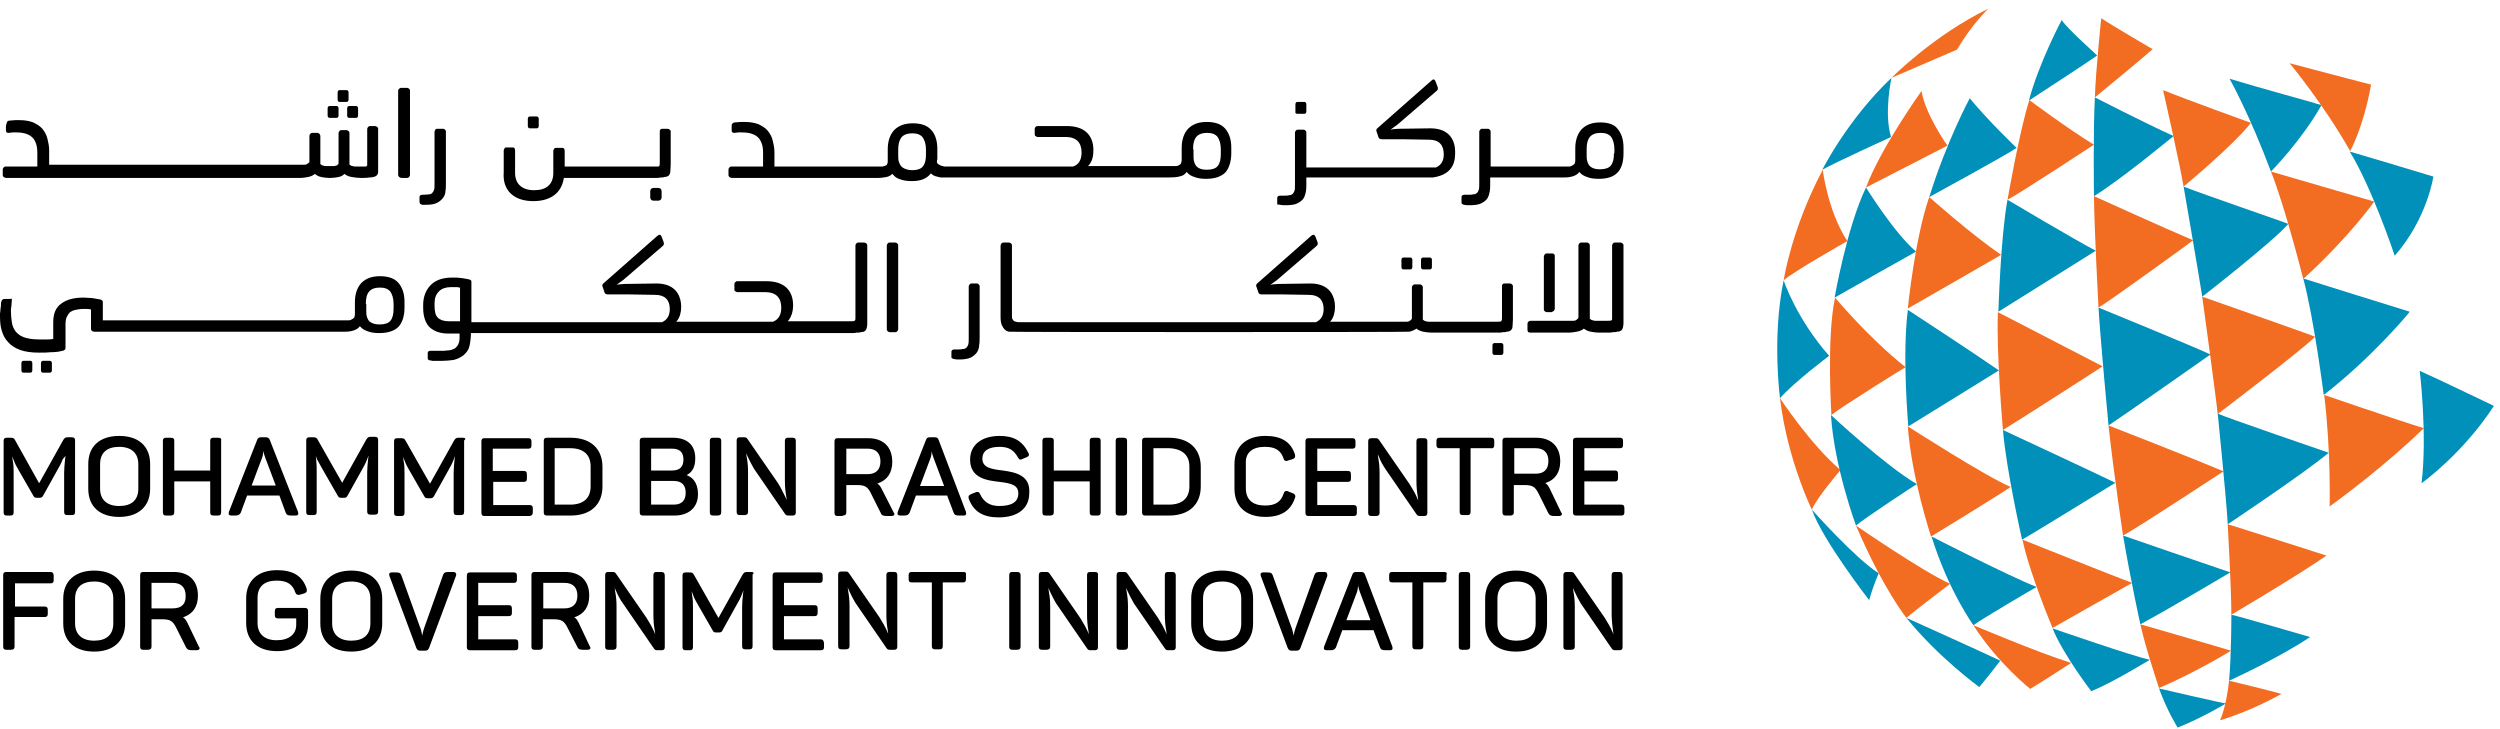 <svg width="288" height="84" viewBox="0 0 288 84" fill="none" xmlns="http://www.w3.org/2000/svg">
<path d="M217.898 8.966C217.898 8.966 222.773 4.038 229.063 0.998C229.063 0.998 227.281 2.623 225.447 5.716L217.898 8.966Z" fill="#F26C21"/>
<path d="M205.477 32.29C205.477 32.29 206.368 26.367 209.984 19.553C209.984 19.553 210.509 24.218 212.815 27.782C212.763 27.782 206.525 31.347 205.477 32.29Z" fill="#F26C21"/>
<path d="M208.724 58.709C208.724 58.709 205.893 52.944 205.055 45.867C205.055 45.867 208.567 51.214 212.026 54.149C212.026 54.149 209.248 57.399 208.724 58.709Z" fill="#F26C21"/>
<path d="M221.356 10.486C221.356 10.486 216.691 16.986 214.961 21.599C214.961 21.599 222.195 17.877 224.344 16.776C224.344 16.776 221.828 13.264 221.356 10.486Z" fill="#F26C21"/>
<path d="M210.979 47.807C210.979 47.807 210.402 38.948 211.398 34.283C211.398 34.283 215.172 38.843 219.523 42.303C219.47 42.303 212.132 46.863 210.979 47.807Z" fill="#F26C21"/>
<path d="M219.627 71.186C219.627 71.186 217.006 67.988 213.809 60.545C213.809 60.545 221.566 65.891 224.659 67.254C224.659 67.254 220.361 70.504 219.627 71.186Z" fill="#F26C21"/>
<path d="M219.781 35.541C219.781 35.541 220.568 27.574 222.245 22.699C222.245 22.699 227.067 26.997 230.527 29.356C230.527 29.356 221.826 34.388 219.781 35.541Z" fill="#F26C21"/>
<path d="M222.455 61.802C222.455 61.802 220.201 54.988 219.781 49.117C219.781 49.117 228.902 54.988 231.628 56.089C231.68 56.141 223.87 60.964 222.455 61.802Z" fill="#F26C21"/>
<path d="M233.884 79.362C233.884 79.362 230.11 76.374 227.332 72.023C227.332 72.023 234.618 75.116 238.602 76.374C238.549 76.374 235.719 78.261 233.884 79.362Z" fill="#F26C21"/>
<path d="M231.266 23.013C231.266 23.013 232.681 14.888 233.782 11.533C233.782 11.533 238.29 14.888 241.225 16.67C241.225 16.67 232.681 22.279 231.266 23.013Z" fill="#F26C21"/>
<path d="M230.737 49.537C230.737 49.537 229.951 40.469 230.161 35.961C230.161 35.961 239.596 40.836 242.217 42.199C242.269 42.199 232.048 48.751 230.737 49.537Z" fill="#F26C21"/>
<path d="M236.452 72.339C236.452 72.339 233.778 65.996 232.992 62.17C232.992 62.17 244.419 66.73 245.625 67.15L236.452 72.339Z" fill="#F26C21"/>
<path d="M242.062 2.1C242.062 2.1 241.433 8.075 241.328 11.22C241.328 11.22 246.832 6.712 247.985 5.664C247.985 5.664 243.477 3.043 242.062 2.1Z" fill="#F26C21"/>
<path d="M241.747 35.436C241.747 35.436 241.275 26.735 241.223 22.594C241.223 22.594 249.767 26.473 252.65 27.678C252.702 27.678 243.162 34.597 241.747 35.436Z" fill="#F26C21"/>
<path d="M244.576 61.697C244.576 61.697 243.527 54.725 242.898 49.012C242.898 49.012 252.858 52.891 256.16 54.306C256.16 54.254 247.249 60.177 244.576 61.697Z" fill="#F26C21"/>
<path d="M248.719 79.256C248.719 79.256 247.147 74.591 246.57 71.918C246.57 71.918 255.848 74.591 257.001 74.958C257.001 75.011 252.494 77.684 248.719 79.256Z" fill="#F26C21"/>
<path d="M255.742 82.978C255.742 82.978 256.424 81.668 256.791 78.418C256.791 78.418 262.19 79.728 262.819 79.938C262.819 79.938 259.464 81.877 255.742 82.978Z" fill="#F26C21"/>
<path d="M256.633 60.387C256.633 60.387 257.052 67.778 257.052 70.818C257.052 70.818 264.862 66.205 268.007 64.004C268.007 64.004 257.367 60.596 256.633 60.387Z" fill="#F26C21"/>
<path d="M253.695 34.178C253.695 34.178 255.32 45.972 255.477 47.701C255.477 47.701 265.542 40.048 266.695 38.791C266.695 38.738 255.32 34.754 253.695 34.178Z" fill="#F26C21"/>
<path d="M249.188 10.381C249.188 10.381 251.127 18.925 251.546 21.493C251.546 21.493 257.26 16.776 259.304 14.155C259.304 14.155 251.756 11.429 249.188 10.381Z" fill="#F26C21"/>
<path d="M265.335 32.134C265.335 32.134 263.238 23.8 261.613 19.764C261.613 19.764 272.464 22.909 273.512 23.223C273.512 23.223 270.629 27.312 265.335 32.134Z" fill="#F26C21"/>
<path d="M268.375 58.342C268.375 58.342 268.532 51.843 267.746 45.5C267.746 45.5 276.29 48.435 279.226 49.327C279.173 49.379 274.875 53.625 268.375 58.342Z" fill="#F26C21"/>
<path d="M263.766 7.287C263.766 7.287 267.697 12.005 270.737 17.404C270.737 17.404 272.257 14.73 273.148 9.751C273.096 9.751 266.177 7.916 263.766 7.287Z" fill="#F26C21"/>
<path d="M209.93 19.555C209.93 19.555 212.813 13.789 217.897 8.967C217.897 8.967 217.006 13.003 217.845 15.781C217.845 15.781 211.293 18.769 209.93 19.555Z" fill="#0090B9"/>
<path d="M205.056 45.867C205.056 45.867 204.113 38.896 205.476 32.291C205.476 32.291 206.891 36.642 210.717 40.992C210.717 40.992 206.786 43.928 205.056 45.867Z" fill="#0090B9"/>
<path d="M215.331 69.14C215.331 69.14 209.985 62.273 208.727 58.709C208.727 58.709 213.706 64.318 216.432 66.047C216.432 66.047 215.803 67.41 215.331 69.14Z" fill="#0090B9"/>
<path d="M211.348 34.283C211.348 34.283 212.763 26.158 214.964 21.598C214.964 21.598 218.162 26.787 220.73 28.988C220.73 28.988 212.973 33.339 211.348 34.283Z" fill="#0090B9"/>
<path d="M213.809 60.544C213.809 60.544 211.293 53.73 210.926 47.807C210.926 47.807 217.216 53.677 220.833 55.774C220.833 55.722 214.857 59.653 213.809 60.544Z" fill="#0090B9"/>
<path d="M228.016 79.153C228.016 79.153 223.246 75.693 219.629 71.186C219.629 71.186 228.487 75.169 230.427 76.113C230.427 76.113 229.536 77.318 228.016 79.153Z" fill="#0090B9"/>
<path d="M226.915 11.324C226.915 11.324 224.294 16.147 222.25 22.699C222.25 22.699 231.004 17.929 232.314 17.038C232.314 17.038 229.117 13.998 226.915 11.324Z" fill="#0090B9"/>
<path d="M219.838 49.118C219.838 49.118 219.105 40.941 219.786 35.699C219.786 35.699 227.491 40.731 230.269 42.671C230.269 42.671 221.568 48.07 219.838 49.118Z" fill="#0090B9"/>
<path d="M227.334 72.024C227.334 72.024 224.451 68.04 222.512 61.803C222.512 61.803 231.528 66.415 234.62 67.621C234.568 67.621 228.225 71.343 227.334 72.024Z" fill="#0090B9"/>
<path d="M237.505 2.309C237.505 2.309 234.884 7.236 233.73 11.586C233.73 11.586 240.807 6.974 241.593 6.397C241.593 6.345 238.238 3.409 237.505 2.309Z" fill="#0090B9"/>
<path d="M230.215 35.908C230.215 35.908 230.477 27.207 231.263 23.014C231.263 23.014 239.021 27.626 241.432 28.884C241.432 28.884 231.997 34.808 230.215 35.908Z" fill="#0090B9"/>
<path d="M232.944 62.17C232.944 62.17 231.109 54.097 230.742 49.537C230.742 49.537 242.222 54.884 243.689 55.617C243.689 55.617 233.73 61.75 232.944 62.17Z" fill="#0090B9"/>
<path d="M240.909 79.624C240.909 79.624 237.659 75.378 236.453 72.391C236.453 72.391 245.993 75.693 247.67 76.007C247.618 76.007 243.425 78.628 240.909 79.624Z" fill="#0090B9"/>
<path d="M241.225 22.593C241.225 22.593 241.121 15.203 241.33 11.219C241.33 11.219 247.044 14.154 250.399 15.674C250.399 15.674 244.108 20.864 241.225 22.593Z" fill="#0090B9"/>
<path d="M242.903 49.012C242.903 49.012 241.96 39.105 241.75 35.435C241.75 35.435 252.391 39.786 254.645 40.834C254.645 40.834 245.262 47.439 242.903 49.012Z" fill="#0090B9"/>
<path d="M246.57 71.919C246.57 71.919 245.469 66.939 244.578 61.697C244.578 61.697 254.433 65.104 256.949 65.943C256.949 65.891 250.554 69.77 246.57 71.919Z" fill="#0090B9"/>
<path d="M250.868 83.818C250.868 83.818 249.715 82.036 248.719 79.311C248.719 79.311 256.162 81.04 256.424 81.04C256.424 81.04 253.751 82.665 250.868 83.818Z" fill="#0090B9"/>
<path d="M257.055 70.818C257.055 70.818 257.055 75.484 256.793 78.419C256.793 78.419 262.349 75.903 266.123 73.387C266.123 73.387 258.051 71.028 257.055 70.818Z" fill="#0090B9"/>
<path d="M255.484 47.65C255.484 47.65 256.48 57.505 256.638 60.388C256.638 60.388 265.234 54.674 268.274 52.158C268.274 52.158 256.061 47.965 255.484 47.65Z" fill="#0090B9"/>
<path d="M251.551 21.494C251.551 21.494 253.333 31.82 253.7 34.179C253.7 34.179 261.929 27.784 263.607 25.792C263.607 25.74 253.49 22.28 251.551 21.494Z" fill="#0090B9"/>
<path d="M256.844 9.07C256.844 9.07 259.098 13.054 261.614 19.764C261.614 19.764 265.178 16.147 267.432 12.111C267.38 12.058 259.727 9.961 256.844 9.07Z" fill="#0090B9"/>
<path d="M267.695 45.501C267.695 45.501 266.594 36.8 265.336 32.082C265.336 32.082 276.868 35.699 277.602 35.908C277.602 35.961 273.303 41.15 267.695 45.501Z" fill="#0090B9"/>
<path d="M278.754 42.723C278.754 42.723 279.645 50.009 278.964 55.67C278.964 55.67 283.734 52.263 287.298 46.759C287.246 46.759 281.794 44.086 278.754 42.723Z" fill="#0090B9"/>
<path d="M275.873 29.461C275.873 29.461 273.252 21.598 270.684 17.457C270.684 17.457 277.236 19.396 280.328 20.34C280.328 20.288 279.647 25.162 275.873 29.461Z" fill="#0090B9"/>
<path d="M7.547 52.524L7.494 52.944C7.442 53.468 7.389 53.992 7.389 54.464V58.971C7.389 59.234 7.494 59.338 7.756 59.338H8.281C8.543 59.338 8.648 59.234 8.648 58.971V50.742C8.648 50.48 8.543 50.375 8.281 50.375H7.809C7.547 50.375 7.442 50.427 7.285 50.69L4.507 55.669L1.728 50.69C1.624 50.48 1.519 50.427 1.204 50.427H0.785C0.523 50.427 0.418 50.532 0.418 50.794V59.024C0.418 59.286 0.523 59.391 0.785 59.391H1.204C1.466 59.391 1.571 59.286 1.571 59.024V54.516C1.571 53.992 1.571 53.52 1.466 53.048L1.414 52.577L1.571 52.996C1.728 53.415 1.938 53.835 2.2 54.254L3.825 57.084C3.93 57.294 4.035 57.346 4.244 57.346H4.559C4.821 57.346 4.873 57.242 4.978 57.084L6.551 54.254C6.865 53.73 7.075 53.31 7.232 52.891L7.547 52.524Z" fill="black"/>
<path d="M10.168 53.469V56.299C10.168 58.343 11.478 59.549 13.732 59.549C15.934 59.549 17.297 58.343 17.297 56.299V53.469C17.297 51.424 15.986 50.219 13.732 50.219C11.478 50.219 10.168 51.424 10.168 53.469ZM15.934 53.469V56.299C15.934 57.61 15.148 58.291 13.732 58.291C12.317 58.291 11.531 57.557 11.531 56.299V53.469C11.531 52.158 12.317 51.477 13.732 51.477C15.148 51.477 15.934 52.211 15.934 53.469Z" fill="black"/>
<path d="M25.108 50.428H24.584C24.322 50.428 24.217 50.533 24.217 50.795V54.202H20.076V50.795C20.076 50.533 19.971 50.428 19.657 50.428H19.133C18.87 50.428 18.766 50.533 18.766 50.795V59.024C18.766 59.286 18.87 59.391 19.133 59.391H19.657C19.919 59.391 20.076 59.286 20.076 59.024V55.46H24.217V59.024C24.217 59.286 24.322 59.391 24.584 59.391H25.108C25.37 59.391 25.475 59.286 25.475 59.024V50.795C25.527 50.533 25.423 50.428 25.108 50.428Z" fill="black"/>
<path d="M32.185 57.084L32.919 59.076C33.024 59.338 33.181 59.391 33.601 59.391H34.072C34.23 59.391 34.282 59.338 34.334 59.286C34.387 59.181 34.334 59.024 34.334 58.971L31.085 50.69C30.98 50.427 30.823 50.375 30.613 50.375H30.089C29.827 50.375 29.722 50.427 29.617 50.69L26.367 58.971C26.367 59.024 26.315 59.181 26.367 59.286C26.419 59.338 26.524 59.391 26.629 59.391H27.049C27.415 59.391 27.573 59.338 27.73 59.076L28.464 57.084H32.185ZM30.194 52.734C30.246 52.577 30.298 52.419 30.298 52.262L30.351 51.947L30.403 52.262C30.456 52.419 30.508 52.577 30.56 52.734L31.766 55.931H28.988L30.194 52.734Z" fill="black"/>
<path d="M37.269 54.254L38.894 57.084C38.999 57.294 39.104 57.346 39.313 57.346H39.628C39.838 57.346 39.943 57.294 40.047 57.084L41.62 54.254C41.934 53.729 42.144 53.31 42.301 52.891L42.459 52.471L42.406 52.891C42.354 53.415 42.301 53.939 42.301 54.411V58.919C42.301 59.181 42.406 59.286 42.668 59.286H43.192C43.455 59.286 43.559 59.181 43.559 58.919V50.689C43.559 50.427 43.455 50.322 43.192 50.322H42.721C42.459 50.322 42.354 50.375 42.196 50.637L39.418 55.616L36.588 50.637C36.483 50.427 36.378 50.375 36.064 50.375H35.644C35.382 50.375 35.277 50.48 35.277 50.742V58.971C35.277 59.233 35.382 59.338 35.644 59.338H36.116C36.378 59.338 36.483 59.233 36.483 58.971V54.463C36.483 53.939 36.483 53.467 36.431 52.996L36.378 52.524L36.535 52.943C36.797 53.415 37.007 53.782 37.269 54.254Z" fill="black"/>
<path d="M53.31 50.428H52.838C52.576 50.428 52.471 50.48 52.314 50.742L49.535 55.722L46.705 50.742C46.6 50.533 46.495 50.48 46.181 50.48H45.761C45.499 50.48 45.395 50.585 45.395 50.847V59.077C45.395 59.339 45.499 59.444 45.761 59.444H46.233C46.495 59.444 46.6 59.339 46.6 59.077V54.569C46.6 54.044 46.6 53.573 46.495 53.101L46.443 52.629L46.6 53.049C46.757 53.468 46.967 53.887 47.229 54.307L48.854 57.137C48.959 57.347 49.064 57.399 49.273 57.399H49.588C49.85 57.399 49.902 57.294 50.007 57.137L51.58 54.307C51.894 53.782 52.104 53.363 52.261 52.944L52.419 52.524L52.366 52.944C52.314 53.468 52.261 53.992 52.261 54.464V58.972C52.261 59.234 52.366 59.339 52.628 59.339H53.1C53.362 59.339 53.467 59.234 53.467 58.972V50.742C53.729 50.533 53.572 50.428 53.31 50.428Z" fill="black"/>
<path d="M61.38 59.025V58.553C61.38 58.291 61.275 58.186 61.013 58.186H56.82V55.513H60.332C60.594 55.513 60.699 55.408 60.699 55.146V54.674C60.699 54.359 60.594 54.255 60.332 54.255H56.767V51.686H60.856C61.118 51.686 61.223 51.581 61.223 51.319V50.847C61.223 50.585 61.118 50.48 60.856 50.48H55.824C55.562 50.48 55.457 50.585 55.457 50.847V59.077C55.457 59.339 55.562 59.444 55.824 59.444H61.013C61.275 59.391 61.38 59.287 61.38 59.025Z" fill="black"/>
<path d="M65.733 50.428H63.008C62.745 50.428 62.641 50.533 62.641 50.795V59.024C62.641 59.286 62.745 59.391 63.008 59.391H65.733C68.04 59.391 69.403 58.133 69.403 56.036V53.782C69.403 51.686 68.04 50.428 65.733 50.428ZM68.04 56.036C68.04 57.399 67.201 58.133 65.681 58.133H63.899V51.633H65.681C67.201 51.633 68.04 52.367 68.04 53.73V56.036Z" fill="black"/>
<path d="M80.409 56.928C80.409 55.879 79.989 55.093 79.203 54.778L79.098 54.726L79.203 54.674C79.832 54.307 80.094 53.678 80.094 52.786C80.094 51.266 79.151 50.428 77.526 50.428H74.066C73.804 50.428 73.699 50.533 73.699 50.795V59.024C73.699 59.286 73.804 59.391 74.066 59.391H77.683C79.36 59.391 80.409 58.448 80.409 56.928ZM75.01 51.686H77.421C78.312 51.686 78.731 52.105 78.731 52.944C78.731 53.782 78.312 54.202 77.421 54.202H75.01V51.686ZM77.63 58.133H75.01V55.407H77.63C78.522 55.407 78.993 55.879 78.993 56.77C78.993 57.661 78.522 58.133 77.63 58.133Z" fill="black"/>
<path d="M82.665 59.391C82.927 59.391 83.084 59.286 83.084 59.024V50.795C83.084 50.533 82.979 50.428 82.665 50.428H82.14C81.878 50.428 81.773 50.533 81.773 50.795V59.024C81.773 59.286 81.878 59.391 82.14 59.391H82.665Z" fill="black"/>
<path d="M89.633 55.669L86.121 50.585C86.016 50.427 85.912 50.375 85.754 50.375H85.23C84.968 50.375 84.863 50.48 84.863 50.742V58.971C84.863 59.234 84.968 59.338 85.23 59.338H85.754C86.016 59.338 86.174 59.234 86.174 58.971V54.359C86.174 53.73 86.121 53.153 86.016 52.629L85.964 52.21L86.121 52.577C86.331 53.048 86.593 53.52 86.855 53.992L90.419 59.181C90.524 59.338 90.629 59.391 90.786 59.391H91.311C91.573 59.391 91.677 59.286 91.677 59.024V50.794C91.677 50.532 91.573 50.427 91.311 50.427H90.786C90.524 50.427 90.419 50.532 90.419 50.794V55.302C90.419 55.984 90.472 56.613 90.577 57.189L90.629 57.609L90.472 57.242C90.262 56.875 90 56.246 89.633 55.669Z" fill="black"/>
<path d="M97.076 59.391C97.338 59.391 97.496 59.287 97.496 59.025V55.88H98.754C99.645 55.88 99.959 56.089 100.326 56.823L101.479 59.129C101.584 59.391 101.794 59.444 102.213 59.444H102.737C102.842 59.444 102.947 59.391 102.999 59.339C103.052 59.234 103.052 59.129 102.947 59.025L101.584 56.351C101.479 56.142 101.375 55.932 101.165 55.775L101.06 55.722L101.165 55.67C102.213 55.303 102.79 54.464 102.79 53.206C102.79 51.476 101.741 50.48 100.012 50.48H96.5C96.238 50.48 96.133 50.585 96.133 50.847V59.077C96.133 59.339 96.238 59.444 96.5 59.444H97.076V59.391ZM97.496 51.686H99.959C100.903 51.686 101.427 52.21 101.427 53.154C101.427 54.097 100.903 54.621 99.959 54.621H97.496V51.686Z" fill="black"/>
<path d="M108.135 50.69C108.031 50.427 107.926 50.375 107.664 50.375H107.139C106.877 50.375 106.773 50.427 106.668 50.69L103.418 58.971C103.418 59.024 103.365 59.181 103.418 59.286C103.47 59.338 103.575 59.391 103.68 59.391H104.099C104.466 59.391 104.623 59.338 104.781 59.076L105.515 57.084H109.131V57.137L109.865 59.076C109.97 59.338 110.127 59.391 110.547 59.391H111.018C111.176 59.391 111.228 59.338 111.28 59.286C111.333 59.181 111.28 59.024 111.28 58.971L108.135 50.69ZM105.986 55.984L107.192 52.786C107.244 52.629 107.297 52.472 107.297 52.315L107.349 52L107.402 52.315C107.454 52.472 107.506 52.629 107.559 52.786L108.764 55.984H105.986Z" fill="black"/>
<path d="M115.529 54.203C114.218 54.045 113.17 53.888 113.17 52.84C113.17 51.949 113.851 51.477 115.162 51.477C116.21 51.477 116.787 51.844 117.259 52.682C117.363 52.84 117.416 52.944 117.521 52.944C117.573 52.944 117.678 52.944 117.73 52.892L118.255 52.682C118.359 52.63 118.464 52.578 118.517 52.473C118.569 52.368 118.517 52.263 118.464 52.158C117.783 50.795 116.787 50.219 115.162 50.219C113.065 50.219 111.755 51.267 111.755 52.944C111.755 55.146 113.799 55.356 115.162 55.513C116.367 55.67 117.311 55.827 117.311 56.823C117.311 57.819 116.577 58.291 115.109 58.291C114.009 58.291 113.327 57.819 112.908 56.928C112.856 56.771 112.751 56.666 112.593 56.666C112.541 56.666 112.489 56.666 112.384 56.718L111.86 56.928C111.755 56.981 111.65 57.033 111.598 57.138C111.545 57.243 111.598 57.347 111.598 57.452C112.174 58.972 113.275 59.602 115.057 59.602C117.259 59.602 118.569 58.553 118.569 56.823C118.726 54.779 117.049 54.412 115.529 54.203Z" fill="black"/>
<path d="M126.428 50.428H125.904C125.642 50.428 125.537 50.533 125.537 50.795V54.202H121.396V50.795C121.396 50.533 121.292 50.428 120.977 50.428H120.453C120.191 50.428 120.086 50.533 120.086 50.795V59.024C120.086 59.286 120.191 59.391 120.453 59.391H120.977C121.239 59.391 121.396 59.286 121.396 59.024V55.46H125.537V59.024C125.537 59.286 125.642 59.391 125.904 59.391H126.428C126.691 59.391 126.795 59.286 126.795 59.024V50.795C126.795 50.533 126.691 50.428 126.428 50.428Z" fill="black"/>
<path d="M128.894 59.391H129.418C129.681 59.391 129.838 59.286 129.838 59.024V50.795C129.838 50.533 129.733 50.428 129.418 50.428H128.894C128.632 50.428 128.527 50.533 128.527 50.795V59.024C128.527 59.286 128.632 59.391 128.894 59.391Z" fill="black"/>
<path d="M131.933 50.428C131.671 50.428 131.566 50.533 131.566 50.795V59.024C131.566 59.286 131.671 59.391 131.933 59.391H134.659C136.965 59.391 138.328 58.133 138.328 56.036V53.782C138.328 51.686 136.965 50.428 134.659 50.428H131.933ZM137.018 53.73V56.036C137.018 57.399 136.179 58.133 134.659 58.133H132.877V51.633H134.659C136.179 51.686 137.018 52.42 137.018 53.73Z" fill="black"/>
<path d="M145.723 51.475C146.929 51.475 147.558 51.894 147.872 52.838C147.924 53.047 148.029 53.1 148.187 53.1C148.239 53.1 148.291 53.1 148.396 53.047L148.92 52.89C149.182 52.785 149.235 52.68 149.182 52.366C148.711 50.898 147.61 50.217 145.775 50.217C143.574 50.217 142.211 51.422 142.211 53.467V56.297C142.211 58.342 143.521 59.547 145.775 59.547C147.61 59.547 148.711 58.813 149.182 57.346C149.235 57.241 149.235 57.136 149.182 57.031C149.13 56.926 149.078 56.874 148.92 56.821L148.396 56.612C148.344 56.559 148.239 56.559 148.187 56.559C147.977 56.559 147.924 56.717 147.872 56.874C147.558 57.817 146.929 58.237 145.723 58.237C144.308 58.237 143.521 57.555 143.521 56.245V53.362C143.469 52.156 144.255 51.475 145.723 51.475Z" fill="black"/>
<path d="M155.786 51.686C156.048 51.686 156.153 51.581 156.153 51.319V50.847C156.153 50.585 156.048 50.48 155.786 50.48H150.754C150.492 50.48 150.387 50.585 150.387 50.847V59.077C150.387 59.339 150.492 59.444 150.754 59.444H155.943C156.205 59.444 156.31 59.339 156.31 59.077V58.553C156.31 58.291 156.205 58.186 155.943 58.186H151.75V55.513H155.262C155.524 55.513 155.628 55.408 155.628 55.146V54.674C155.628 54.359 155.524 54.255 155.262 54.255H151.75V51.686H155.786Z" fill="black"/>
<path d="M159.609 54.045L163.173 59.234C163.278 59.391 163.383 59.444 163.54 59.444H164.065C164.327 59.444 164.431 59.339 164.431 59.077V50.847C164.431 50.585 164.327 50.48 164.065 50.48H163.54C163.278 50.48 163.173 50.585 163.173 50.847V55.355C163.173 56.037 163.226 56.666 163.331 57.242L163.383 57.662L163.226 57.295C163.069 56.928 162.754 56.351 162.387 55.775L158.875 50.69C158.77 50.533 158.666 50.48 158.508 50.48H157.984C157.722 50.48 157.617 50.585 157.617 50.847V59.077C157.617 59.339 157.722 59.444 157.984 59.444H158.508C158.77 59.444 158.928 59.339 158.928 59.077V54.464C158.928 53.835 158.875 53.259 158.77 52.734L158.718 52.315L158.875 52.682C159.032 53.101 159.295 53.573 159.609 54.045Z" fill="black"/>
<path d="M172.137 51.266V50.795C172.137 50.533 172.033 50.428 171.771 50.428H165.847C165.585 50.428 165.48 50.533 165.48 50.795V51.266C165.48 51.529 165.585 51.633 165.847 51.633H168.154V58.972C168.154 59.234 168.259 59.339 168.521 59.339H169.045C169.307 59.339 169.412 59.234 169.412 58.972V51.633H171.718C172.033 51.686 172.137 51.529 172.137 51.266Z" fill="black"/>
<path d="M178.533 56.298C178.429 56.089 178.324 55.879 178.114 55.722L178.009 55.669L178.114 55.617C179.162 55.25 179.739 54.411 179.739 53.153C179.739 51.424 178.691 50.428 176.961 50.428H173.449C173.187 50.428 173.082 50.533 173.082 50.795V59.024C173.082 59.286 173.187 59.391 173.449 59.391H173.973C174.235 59.391 174.392 59.286 174.392 59.024V55.879H175.65C176.542 55.879 176.856 56.089 177.223 56.823L178.376 59.129C178.533 59.391 178.691 59.444 179.11 59.444H179.634C179.739 59.444 179.844 59.391 179.896 59.339C179.949 59.234 179.949 59.129 179.844 59.024L178.533 56.298ZM176.909 54.569H174.445V51.633H176.909C177.852 51.633 178.376 52.157 178.376 53.101C178.376 54.097 177.852 54.569 176.909 54.569Z" fill="black"/>
<path d="M186.711 58.133H182.517V55.46H186.029C186.292 55.46 186.396 55.355 186.396 55.093V54.621C186.396 54.307 186.292 54.202 186.029 54.202H182.517V51.633H186.606C186.868 51.633 186.973 51.529 186.973 51.266V50.795C186.973 50.533 186.868 50.428 186.606 50.428H181.574C181.312 50.428 181.207 50.533 181.207 50.795V59.024C181.207 59.286 181.312 59.391 181.574 59.391H186.763C187.025 59.391 187.13 59.286 187.13 59.024V58.552C187.13 58.238 187.025 58.133 186.711 58.133Z" fill="black"/>
<path d="M5.766 65.891H0.734C0.472 65.891 0.367 65.996 0.367 66.257V74.487C0.367 74.749 0.472 74.854 0.734 74.854H1.258C1.52 74.854 1.678 74.749 1.678 74.487V71.08H5.137C5.399 71.08 5.504 70.975 5.504 70.713V70.241C5.504 69.979 5.399 69.874 5.137 69.874H1.73V67.201H5.819C6.081 67.201 6.186 67.096 6.186 66.834V66.362C6.186 65.996 6.028 65.891 5.766 65.891Z" fill="black"/>
<path d="M10.85 65.732C8.648 65.732 7.285 66.938 7.285 68.982V71.813C7.285 73.857 8.596 75.063 10.85 75.063C13.051 75.063 14.414 73.857 14.414 71.813V68.982C14.414 66.938 13.051 65.732 10.85 65.732ZM13.051 71.813C13.051 73.123 12.265 73.805 10.85 73.805C9.434 73.805 8.648 73.071 8.648 71.813V68.982C8.648 67.672 9.434 66.99 10.85 66.99C12.265 66.99 13.051 67.724 13.051 68.982V71.813Z" fill="black"/>
<path d="M21.596 71.761C21.491 71.552 21.386 71.342 21.177 71.185L21.072 71.132L21.177 71.08C22.225 70.713 22.802 69.874 22.802 68.616C22.802 66.887 21.753 65.891 20.023 65.891H16.512C16.249 65.891 16.145 65.996 16.145 66.257V74.487C16.145 74.749 16.249 74.854 16.512 74.854H17.036C17.298 74.854 17.455 74.749 17.455 74.487V71.342H18.713C19.604 71.342 19.919 71.552 20.285 72.286L21.439 74.592C21.596 74.854 21.753 74.906 22.172 74.906H22.697C22.802 74.906 22.906 74.854 22.959 74.802C23.011 74.697 23.011 74.592 22.906 74.487L21.596 71.761ZM19.919 70.084H17.455V67.149H19.919C20.862 67.149 21.386 67.673 21.386 68.616C21.439 69.56 20.915 70.084 19.919 70.084Z" fill="black"/>
<path d="M35.069 70.032H32.029C31.767 70.032 31.662 70.137 31.662 70.399V70.871C31.662 71.133 31.767 71.238 32.029 71.238H34.125V71.972C34.125 73.073 33.287 73.754 31.871 73.754C30.456 73.754 29.67 73.02 29.67 71.762V68.879C29.67 67.569 30.456 66.887 31.871 66.887C33.077 66.887 33.706 67.307 34.02 68.25C34.125 68.512 34.282 68.565 34.545 68.512L35.069 68.355C35.331 68.25 35.383 68.145 35.331 67.831C34.859 66.363 33.758 65.682 31.924 65.682C29.722 65.682 28.359 66.887 28.359 68.931V71.762C28.359 73.806 29.67 75.012 31.924 75.012C34.125 75.012 35.488 73.859 35.488 71.972V70.399C35.488 70.137 35.383 70.032 35.069 70.032Z" fill="black"/>
<path d="M40.467 65.732C38.265 65.732 36.902 66.938 36.902 68.982V71.813C36.902 73.857 38.213 75.063 40.467 75.063C42.721 75.063 44.031 73.857 44.031 71.813V68.982C44.031 66.938 42.668 65.732 40.467 65.732ZM42.668 71.813C42.668 73.123 41.882 73.805 40.467 73.805C39.051 73.805 38.265 73.071 38.265 71.813V68.982C38.265 67.672 39.051 66.99 40.467 66.99C41.882 66.99 42.668 67.724 42.668 68.982V71.813Z" fill="black"/>
<path d="M52.206 65.891H51.734C51.315 65.891 51.157 65.943 51.053 66.205L48.904 72.233C48.799 72.495 48.746 72.757 48.694 72.967L48.642 73.229L48.589 72.967C48.537 72.757 48.484 72.443 48.379 72.233L46.23 66.257C46.126 65.996 45.968 65.943 45.601 65.943H45.13C44.972 65.943 44.92 65.996 44.867 66.048C44.815 66.1 44.815 66.205 44.867 66.362L47.96 74.644C48.065 74.906 48.222 74.959 48.432 74.959H48.956C49.166 74.959 49.323 74.906 49.428 74.644L52.52 66.362C52.573 66.205 52.573 66.153 52.52 66.048C52.468 65.943 52.363 65.891 52.206 65.891Z" fill="black"/>
<path d="M59.285 73.649H55.092V70.975H58.604C58.866 70.975 58.971 70.871 58.971 70.609V70.137C58.971 69.822 58.866 69.717 58.604 69.717H55.092V67.149H59.18C59.442 67.149 59.547 67.044 59.547 66.782V66.31C59.547 66.048 59.442 65.943 59.18 65.943H54.148C53.886 65.943 53.781 66.048 53.781 66.31V74.54C53.781 74.802 53.886 74.907 54.148 74.907H59.337C59.6 74.907 59.704 74.802 59.704 74.54V74.068C59.704 73.754 59.6 73.649 59.285 73.649Z" fill="black"/>
<path d="M66.674 71.761C66.569 71.552 66.464 71.342 66.255 71.185L66.15 71.132L66.255 71.08C67.303 70.713 67.88 69.874 67.88 68.616C67.88 66.887 66.831 65.891 65.102 65.891H61.59C61.328 65.891 61.223 65.996 61.223 66.257V74.487C61.223 74.749 61.328 74.854 61.59 74.854H62.114C62.376 74.854 62.533 74.749 62.533 74.487V71.342H63.791C64.682 71.342 64.997 71.552 65.364 72.286L66.517 74.54C66.622 74.802 66.831 74.854 67.198 74.854H67.722C67.827 74.854 67.932 74.802 67.984 74.749C68.037 74.697 68.037 74.592 67.932 74.435L66.674 71.761ZM65.049 70.084H62.586V67.149H65.049C65.993 67.149 66.517 67.673 66.517 68.616C66.517 69.56 65.993 70.084 65.049 70.084Z" fill="black"/>
<path d="M76.162 65.891H75.638C75.376 65.891 75.271 65.996 75.271 66.257V70.765C75.271 71.447 75.323 72.076 75.428 72.653L75.481 73.072L75.323 72.705C75.166 72.338 74.852 71.761 74.485 71.185L70.973 66.1C70.868 65.943 70.763 65.891 70.606 65.891H70.082C69.82 65.891 69.715 65.996 69.715 66.257V74.487C69.715 74.749 69.82 74.854 70.082 74.854H70.606C70.868 74.854 71.025 74.749 71.025 74.487V69.874C71.025 69.245 70.973 68.669 70.868 68.145L70.816 67.725L70.973 68.092C71.183 68.564 71.445 69.088 71.759 69.507L75.323 74.697C75.428 74.854 75.533 74.906 75.69 74.906H76.215C76.477 74.906 76.582 74.802 76.582 74.54V66.31C76.582 65.996 76.424 65.891 76.162 65.891Z" fill="black"/>
<path d="M86.54 65.891H86.068C85.806 65.891 85.701 65.943 85.544 66.205L82.766 71.185L79.935 66.205C79.831 65.996 79.726 65.943 79.411 65.943H78.992C78.73 65.943 78.625 66.048 78.625 66.31V74.54C78.625 74.802 78.73 74.906 78.992 74.906H79.464C79.726 74.906 79.831 74.802 79.831 74.54V70.032C79.831 69.507 79.831 69.036 79.726 68.564L79.673 68.092L79.831 68.511C79.988 68.931 80.198 69.35 80.46 69.769L82.085 72.6C82.189 72.81 82.294 72.862 82.504 72.862H82.818C83.081 72.862 83.185 72.757 83.238 72.6L84.81 69.769C85.125 69.245 85.334 68.826 85.492 68.407L85.649 67.987L85.597 68.407C85.544 68.931 85.492 69.455 85.492 69.927V74.435C85.492 74.697 85.597 74.802 85.859 74.802H86.33C86.593 74.802 86.697 74.697 86.697 74.435V66.205C86.907 65.996 86.802 65.891 86.54 65.891Z" fill="black"/>
<path d="M94.508 73.649H90.314V70.975H93.826C94.088 70.975 94.193 70.871 94.193 70.609V70.137C94.193 69.822 94.088 69.717 93.826 69.717H90.314V67.149H94.403C94.665 67.149 94.77 67.044 94.77 66.782V66.31C94.77 66.048 94.665 65.943 94.403 65.943H89.371C89.109 65.943 89.004 66.048 89.004 66.31V74.54C89.004 74.802 89.109 74.907 89.371 74.907H94.56C94.822 74.907 94.927 74.802 94.927 74.54V74.068C94.875 73.754 94.77 73.649 94.508 73.649Z" fill="black"/>
<path d="M103.002 65.89H102.478C102.216 65.89 102.111 65.995 102.111 66.257V70.765C102.111 71.447 102.163 72.076 102.268 72.6L102.321 73.019L102.163 72.652C102.006 72.285 101.692 71.709 101.325 71.132L97.813 66.048C97.708 65.89 97.603 65.838 97.446 65.838H96.922C96.659 65.838 96.555 65.943 96.555 66.205V74.434C96.555 74.696 96.659 74.801 96.922 74.801H97.446C97.708 74.801 97.865 74.696 97.865 74.434V69.822C97.865 69.193 97.813 68.616 97.708 68.092L97.656 67.672L97.813 68.039C98.022 68.511 98.284 69.035 98.547 69.455L102.111 74.644C102.216 74.801 102.321 74.854 102.478 74.854H103.002C103.264 74.854 103.369 74.749 103.369 74.487V66.257C103.369 65.995 103.264 65.89 103.002 65.89Z" fill="black"/>
<path d="M110.966 65.891H105.043C104.781 65.891 104.676 65.996 104.676 66.257V66.729C104.676 66.991 104.781 67.096 105.043 67.096H107.349V74.435C107.349 74.697 107.454 74.802 107.716 74.802H108.24C108.502 74.802 108.607 74.697 108.607 74.435V67.096H110.913C111.176 67.096 111.28 66.991 111.28 66.729V66.257C111.333 65.996 111.228 65.891 110.966 65.891Z" fill="black"/>
<path d="M117.153 65.891H116.629C116.367 65.891 116.262 65.996 116.262 66.257V74.487C116.262 74.749 116.367 74.854 116.629 74.854H117.153C117.415 74.854 117.572 74.749 117.572 74.487V66.257C117.572 65.996 117.415 65.891 117.153 65.891Z" fill="black"/>
<path d="M126.119 65.891H125.595C125.333 65.891 125.228 65.996 125.228 66.257V70.765C125.228 71.447 125.281 72.076 125.385 72.653L125.438 73.072L125.281 72.705C125.123 72.338 124.809 71.761 124.442 71.185L120.93 66.1C120.825 65.943 120.72 65.891 120.563 65.891H120.039C119.777 65.891 119.672 65.996 119.672 66.257V74.487C119.672 74.749 119.777 74.854 120.039 74.854H120.563C120.825 74.854 120.982 74.749 120.982 74.487V69.874C120.982 69.245 120.93 68.669 120.825 68.145L120.773 67.725L120.93 68.092C121.087 68.407 121.349 68.983 121.664 69.507L125.228 74.697C125.333 74.854 125.438 74.906 125.595 74.906H126.119C126.381 74.906 126.486 74.802 126.486 74.54V66.31C126.539 65.996 126.381 65.891 126.119 65.891Z" fill="black"/>
<path d="M135.08 65.891H134.556C134.294 65.891 134.189 65.996 134.189 66.257V70.765C134.189 71.447 134.241 72.076 134.346 72.653L134.399 73.072L134.241 72.705C134.084 72.338 133.77 71.761 133.403 71.185L129.891 66.1C129.786 65.943 129.681 65.891 129.524 65.891H129C128.738 65.891 128.633 65.996 128.633 66.257V74.487C128.633 74.749 128.738 74.854 129 74.854H129.524C129.786 74.854 129.943 74.749 129.943 74.487V69.874C129.943 69.245 129.891 68.669 129.786 68.145L129.734 67.725L129.891 68.092C130.1 68.564 130.363 69.036 130.625 69.507L134.189 74.697C134.294 74.854 134.399 74.906 134.556 74.906H135.08C135.342 74.906 135.447 74.802 135.447 74.54V66.31C135.447 66.048 135.342 65.891 135.08 65.891Z" fill="black"/>
<path d="M140.791 65.732C138.537 65.732 137.227 66.938 137.227 68.982V71.813C137.227 73.857 138.537 75.063 140.791 75.063C142.992 75.063 144.355 73.857 144.355 71.813V68.982C144.355 66.938 143.045 65.732 140.791 65.732ZM142.992 71.813C142.992 73.123 142.206 73.805 140.791 73.805C139.376 73.805 138.589 73.071 138.589 71.813V68.982C138.589 67.672 139.376 66.99 140.791 66.99C142.206 66.99 142.992 67.724 142.992 68.982V71.813Z" fill="black"/>
<path d="M152.851 65.996C152.798 65.943 152.694 65.891 152.589 65.891H152.117C151.698 65.891 151.54 65.943 151.436 66.205L149.286 72.233C149.182 72.495 149.129 72.757 149.077 72.967L149.024 73.229L148.972 72.967C148.919 72.757 148.867 72.443 148.762 72.233L146.613 66.257C146.508 65.996 146.351 65.943 145.984 65.943H145.512C145.355 65.943 145.303 65.996 145.25 66.048C145.198 66.1 145.198 66.205 145.25 66.362L148.343 74.644C148.448 74.906 148.605 74.959 148.815 74.959H149.339C149.548 74.959 149.706 74.906 149.811 74.644L152.903 66.362C152.903 66.205 152.903 66.1 152.851 65.996Z" fill="black"/>
<path d="M157.253 66.205C157.148 65.943 157.043 65.891 156.781 65.891H156.257C155.995 65.891 155.89 65.943 155.785 66.205L152.535 74.487C152.535 74.54 152.483 74.697 152.535 74.802C152.587 74.854 152.692 74.906 152.797 74.906H153.216C153.583 74.906 153.741 74.854 153.898 74.592L154.632 72.6H158.249V72.653L158.982 74.592C159.087 74.854 159.244 74.906 159.664 74.906H160.136C160.293 74.906 160.345 74.854 160.398 74.802C160.45 74.697 160.398 74.54 160.398 74.487L157.253 66.205ZM155.103 71.447L156.309 68.249C156.361 68.092 156.414 67.935 156.414 67.778L156.466 67.463L156.519 67.778C156.571 67.935 156.624 68.092 156.676 68.249L157.882 71.447H155.103Z" fill="black"/>
<path d="M166.321 65.891H160.398C160.136 65.891 160.031 65.996 160.031 66.257V66.729C160.031 66.991 160.136 67.096 160.398 67.096H162.705V74.435C162.705 74.697 162.809 74.802 163.071 74.802H163.596C163.858 74.802 163.963 74.697 163.963 74.435V67.096H166.269C166.531 67.096 166.636 66.991 166.636 66.729V66.257C166.741 65.996 166.636 65.891 166.321 65.891Z" fill="black"/>
<path d="M168.942 65.891H168.418C168.156 65.891 168.051 65.996 168.051 66.257V74.487C168.051 74.749 168.156 74.854 168.418 74.854H168.942C169.204 74.854 169.361 74.749 169.361 74.487V66.257C169.361 65.996 169.256 65.891 168.942 65.891Z" fill="black"/>
<path d="M174.654 65.732C172.4 65.732 171.09 66.938 171.09 68.982V71.813C171.09 73.857 172.4 75.063 174.654 75.063C176.856 75.063 178.219 73.857 178.219 71.813V68.982C178.219 66.938 176.908 65.732 174.654 65.732ZM176.908 71.813C176.908 73.123 176.122 73.805 174.707 73.805C173.291 73.805 172.505 73.071 172.505 71.813V68.982C172.505 67.672 173.291 66.99 174.707 66.99C176.122 66.99 176.908 67.724 176.908 68.982V71.813Z" fill="black"/>
<path d="M186.553 65.891H186.029C185.767 65.891 185.662 65.996 185.662 66.257V70.765C185.662 71.499 185.767 72.233 185.819 72.653L185.871 73.072L185.714 72.705C185.557 72.338 185.242 71.761 184.875 71.185L181.364 66.1C181.259 65.943 181.154 65.891 180.997 65.891H180.472C180.21 65.891 180.105 65.996 180.105 66.257V74.487C180.105 74.749 180.21 74.854 180.472 74.854H180.997C181.259 74.854 181.416 74.749 181.416 74.487V69.874C181.416 69.245 181.363 68.669 181.259 68.145L181.206 67.725L181.364 68.092C181.573 68.564 181.835 69.036 182.097 69.507L185.662 74.697C185.767 74.854 185.871 74.906 186.029 74.906H186.553C186.815 74.906 186.92 74.802 186.92 74.54V66.31C186.92 65.996 186.815 65.891 186.553 65.891Z" fill="black"/>
<path d="M0.683 20.497H34.597C34.912 20.497 35.174 20.444 35.489 20.392C35.751 20.34 36.013 20.235 36.222 20.078L36.275 20.025L36.327 20.078C36.537 20.235 36.746 20.34 37.009 20.392C37.271 20.444 37.585 20.497 37.9 20.497H38.109C38.424 20.497 38.738 20.444 39.001 20.392C39.263 20.34 39.472 20.235 39.63 20.078L39.682 20.025L39.734 20.078C39.944 20.235 40.206 20.34 40.521 20.392C40.835 20.444 41.202 20.497 41.517 20.497H41.726C42.041 20.497 42.303 20.497 42.565 20.444C42.827 20.444 43.037 20.392 43.194 20.34C43.299 20.287 43.404 20.235 43.456 20.13C43.508 20.078 43.561 19.973 43.561 19.868V19.501C43.561 19.344 43.561 19.239 43.561 19.082C43.561 18.924 43.561 15.098 43.561 14.836C43.561 14.731 43.508 14.678 43.456 14.626C43.404 14.574 43.299 14.521 43.194 14.521H42.617C42.512 14.521 42.46 14.574 42.408 14.626C42.355 14.678 42.303 14.783 42.303 14.836C42.303 15.412 42.303 17.404 42.303 18.348V18.767C42.303 18.872 42.303 18.977 42.303 19.029C42.303 19.082 42.25 19.082 42.25 19.134C42.198 19.186 42.145 19.186 42.093 19.186C42.041 19.186 41.936 19.186 41.779 19.186H41.359C41.254 19.186 41.15 19.186 40.992 19.186C40.888 19.186 40.783 19.186 40.625 19.134C40.521 19.134 40.416 19.082 40.363 19.029C40.311 18.977 40.258 18.977 40.258 18.924V18.872V15.307C40.258 15.203 40.206 15.15 40.154 15.098C40.101 15.045 39.996 14.993 39.944 14.993H39.315C39.21 14.993 39.158 15.045 39.105 15.098C39.053 15.15 39.001 15.255 39.001 15.307V18.767C39.001 18.872 39.001 18.924 38.896 18.977C38.843 19.029 38.791 19.082 38.686 19.082C38.581 19.134 38.529 19.134 38.424 19.134C38.319 19.134 38.214 19.134 38.162 19.134H37.847C37.795 19.134 37.69 19.134 37.585 19.134C37.48 19.134 37.376 19.134 37.271 19.082C37.166 19.082 37.061 19.029 37.009 18.977C36.956 18.924 36.904 18.924 36.904 18.872V18.82V15.675C36.904 15.57 36.851 15.517 36.799 15.412C36.746 15.36 36.642 15.307 36.589 15.307H35.96C35.855 15.307 35.803 15.36 35.751 15.412C35.698 15.465 35.646 15.57 35.646 15.622V18.557C35.646 18.662 35.646 18.715 35.541 18.767C35.489 18.82 35.384 18.872 35.331 18.924C35.226 18.977 35.122 18.977 35.017 18.977C34.912 18.977 34.807 18.977 34.702 18.977H5.663V17.299C5.663 16.828 5.558 16.356 5.453 15.937C5.348 15.517 5.139 15.15 4.877 14.836C4.615 14.521 4.248 14.312 3.828 14.102C3.409 13.945 2.885 13.84 2.256 13.84C2.203 13.84 2.046 13.84 1.784 13.84C1.574 13.84 1.312 13.892 1.103 13.892C0.998 13.892 0.893 13.945 0.841 13.997C0.736 14.312 0.683 14.416 0.683 14.521V15.045C0.683 15.203 0.788 15.307 0.945 15.307H0.998C1.155 15.307 1.312 15.255 1.47 15.255H1.627C1.732 15.255 1.837 15.255 1.889 15.255C2.728 15.255 3.357 15.465 3.724 15.832C4.09 16.199 4.3 16.775 4.3 17.561V19.186H0.631C0.526 19.186 0.474 19.239 0.421 19.291C0.369 19.344 0.316 19.448 0.316 19.501V20.182C0.316 20.287 0.369 20.34 0.421 20.392C0.526 20.444 0.631 20.497 0.683 20.497Z" fill="black"/>
<path d="M46.234 20.498H46.916C47.02 20.498 47.073 20.445 47.125 20.393C47.178 20.34 47.23 20.236 47.23 20.183V10.434C47.23 10.329 47.178 10.276 47.125 10.224C47.073 10.172 46.968 10.119 46.916 10.119H46.234C46.129 10.119 46.077 10.172 45.972 10.224C45.92 10.276 45.867 10.381 45.867 10.434V20.131C45.867 20.236 45.92 20.288 45.972 20.393C46.077 20.445 46.182 20.498 46.234 20.498Z" fill="black"/>
<path d="M51.316 22.017C51.368 21.755 51.368 21.441 51.368 21.126V15.15C51.368 15.046 51.316 14.993 51.264 14.941C51.211 14.888 51.159 14.836 51.054 14.836H50.372C50.215 14.836 50.163 14.888 50.163 14.941C50.11 14.993 50.058 15.098 50.058 15.15V21.178C50.058 21.493 50.058 21.703 50.005 21.86C49.953 22.017 49.901 22.122 49.796 22.227C49.691 22.332 49.586 22.384 49.429 22.384C49.272 22.384 49.114 22.436 48.852 22.436H48.643C48.538 22.436 48.328 22.489 48.328 22.699V23.275C48.328 23.38 48.38 23.537 48.643 23.59C48.748 23.59 48.8 23.59 48.905 23.59C49.01 23.59 49.062 23.59 49.114 23.59C49.586 23.59 50.005 23.537 50.32 23.38C50.635 23.223 50.897 23.013 51.106 22.699C51.211 22.541 51.316 22.279 51.316 22.017Z" fill="black"/>
<path d="M184.355 14.102C183.411 14.102 182.73 14.364 182.205 14.888C181.734 15.412 181.472 16.146 181.472 17.089V18.4C181.472 18.557 181.472 18.662 181.419 18.767C181.419 18.872 181.367 18.924 181.262 18.976C181.209 19.029 181.105 19.081 181 19.134C180.895 19.186 180.79 19.186 180.738 19.186C180.633 19.186 180.58 19.186 180.476 19.186H171.722V15.15C171.722 15.045 171.669 14.993 171.617 14.94C171.565 14.888 171.512 14.835 171.407 14.835H170.726C170.621 14.835 170.569 14.888 170.516 14.94C170.464 14.993 170.411 15.098 170.411 15.15V21.178C170.411 21.44 170.411 21.702 170.359 21.859C170.307 22.017 170.254 22.121 170.149 22.226C170.045 22.331 169.887 22.384 169.73 22.384C169.573 22.436 169.311 22.436 168.996 22.436H168.682C168.577 22.436 168.367 22.488 168.367 22.698V23.275C168.367 23.379 168.367 23.432 168.42 23.484C168.472 23.537 168.524 23.537 168.629 23.589C168.734 23.589 168.839 23.642 168.996 23.642C169.153 23.642 169.258 23.642 169.311 23.642C169.835 23.642 170.307 23.589 170.621 23.432C170.936 23.275 171.25 23.065 171.407 22.75C171.512 22.541 171.565 22.331 171.617 22.069C171.669 21.807 171.669 21.545 171.669 21.23V20.444H180.214C180.633 20.444 180.947 20.392 181.262 20.287C181.524 20.182 181.734 20.077 181.891 19.867L181.943 19.815L181.996 19.867C182.205 20.13 182.52 20.287 182.834 20.392C183.201 20.549 183.673 20.601 184.197 20.601C185.193 20.601 185.927 20.339 186.346 19.867C186.818 19.396 187.028 18.61 187.028 17.666V16.985C187.028 16.041 186.766 15.307 186.294 14.783C185.979 14.364 185.298 14.102 184.355 14.102ZM185.927 17.666C185.927 18.295 185.822 18.767 185.56 19.081C185.35 19.343 184.931 19.501 184.355 19.501C183.935 19.501 183.621 19.448 183.359 19.291C183.096 19.134 182.939 18.924 182.834 18.505C182.782 18.295 182.782 18.033 182.782 17.771V17.194C182.782 16.565 182.887 16.093 183.149 15.779C183.411 15.464 183.83 15.307 184.407 15.307C184.984 15.307 185.35 15.464 185.613 15.779C185.822 16.093 185.979 16.565 185.979 17.194V17.666H185.927Z" fill="black"/>
<path d="M2.306 40.31C2.883 40.52 3.617 40.624 4.508 40.624C4.98 40.624 5.451 40.624 5.923 40.572C6.395 40.572 6.814 40.52 7.181 40.415C7.286 40.415 7.391 40.362 7.443 40.31C7.496 40.258 7.548 40.205 7.548 40.048C7.548 39.891 7.548 39.786 7.548 39.629C7.548 39.471 7.548 39.314 7.548 39.104V37.322C7.548 37.008 7.601 36.693 7.705 36.483C7.81 36.274 7.915 36.117 8.072 35.959C8.23 35.855 8.439 35.75 8.701 35.697C8.963 35.645 9.225 35.592 9.54 35.592C9.697 35.592 9.854 35.592 10.012 35.592C10.117 35.592 10.274 35.592 10.431 35.645H10.483V37.899C10.483 38.004 10.536 38.056 10.588 38.108C10.641 38.161 10.746 38.213 10.85 38.213H39.732C40.152 38.213 40.466 38.161 40.781 38.056C41.043 37.951 41.252 37.846 41.41 37.637L41.462 37.584L41.515 37.637C41.724 37.899 42.039 38.056 42.353 38.161C42.72 38.318 43.192 38.37 43.716 38.37C44.712 38.37 45.446 38.108 45.918 37.637C46.337 37.165 46.599 36.431 46.599 35.435V34.754C46.599 33.81 46.337 33.076 45.865 32.552C45.394 32.028 44.66 31.818 43.769 31.818C42.825 31.818 42.144 32.08 41.62 32.605C41.148 33.129 40.886 33.863 40.886 34.806V36.117C40.886 36.274 40.886 36.379 40.833 36.483C40.833 36.588 40.781 36.641 40.676 36.693C40.623 36.746 40.519 36.798 40.414 36.85C40.309 36.903 40.204 36.903 40.152 36.903C40.047 36.903 39.995 36.903 39.89 36.903H11.846V34.806C11.846 34.754 11.846 34.649 11.742 34.596C11.689 34.544 11.637 34.544 11.532 34.492C11.27 34.439 10.955 34.387 10.588 34.334C10.274 34.334 9.907 34.282 9.645 34.282C8.544 34.282 7.705 34.492 7.076 34.963C6.447 35.383 6.133 36.117 6.133 37.112V37.479C6.133 37.637 6.133 37.794 6.133 37.951V38.633C6.133 38.737 6.133 38.895 6.133 38.999V39.052H6.08C5.871 39.104 5.661 39.104 5.399 39.104C5.084 39.104 4.822 39.104 4.508 39.104C3.774 39.104 3.145 39 2.726 38.842C2.306 38.685 1.992 38.423 1.782 38.161C1.573 37.846 1.415 37.532 1.363 37.112C1.31 36.746 1.258 36.274 1.258 35.855C1.258 35.697 1.258 35.488 1.31 35.278L1.363 34.596C1.363 34.492 1.363 34.387 1.31 34.334C1.363 34.439 1.258 34.439 1.153 34.439H0.524C0.315 34.439 0.21 34.544 0.157 34.754C0.105 34.859 0.105 35.016 0.105 35.225C0.105 35.383 0.052 35.488 0.052 35.645V35.697C0.052 35.855 0 36.012 0 36.117C0 36.274 0 36.379 0 36.431C0 37.06 0.052 37.637 0.21 38.108C0.367 38.633 0.577 39.052 0.944 39.419C1.258 39.786 1.73 40.1 2.306 40.31ZM42.144 35.016C42.144 34.387 42.248 33.915 42.511 33.601C42.773 33.286 43.192 33.129 43.769 33.129C44.345 33.129 44.712 33.286 44.974 33.601C45.184 33.915 45.341 34.387 45.341 35.016V35.54C45.341 36.169 45.236 36.641 44.974 36.955C44.764 37.217 44.345 37.375 43.769 37.375C43.349 37.375 43.035 37.322 42.773 37.165C42.511 37.06 42.353 36.798 42.248 36.431C42.196 36.221 42.196 35.959 42.196 35.697V35.016H42.144Z" fill="black"/>
<path d="M102.475 27.939C102.37 27.939 102.317 27.992 102.265 28.044C102.213 28.097 102.16 28.201 102.16 28.254V37.951C102.16 38.056 102.213 38.108 102.265 38.161C102.317 38.213 102.422 38.266 102.475 38.266H103.156C103.261 38.266 103.313 38.213 103.366 38.161C103.418 38.108 103.471 38.004 103.471 37.951V28.254C103.471 28.149 103.418 28.097 103.366 28.044C103.313 27.992 103.209 27.939 103.156 27.939H102.475Z" fill="black"/>
<path d="M111.912 32.658C111.807 32.658 111.755 32.711 111.702 32.763C111.65 32.816 111.597 32.92 111.597 32.973V39.001C111.597 39.263 111.597 39.525 111.545 39.682C111.493 39.839 111.44 39.944 111.335 40.049C111.23 40.154 111.073 40.206 110.916 40.206C110.706 40.259 110.497 40.259 110.182 40.259H109.92C109.815 40.259 109.605 40.311 109.605 40.521V41.097C109.605 41.202 109.605 41.255 109.658 41.255C109.71 41.307 109.763 41.307 109.868 41.359C109.972 41.359 110.13 41.412 110.234 41.412H110.287C110.392 41.412 110.497 41.412 110.497 41.412C111.021 41.412 111.44 41.359 111.807 41.202C112.122 41.045 112.384 40.835 112.593 40.521C112.698 40.311 112.803 40.049 112.803 39.735C112.855 39.472 112.855 39.158 112.855 38.843V32.973C112.855 32.868 112.803 32.816 112.751 32.763C112.698 32.711 112.646 32.658 112.541 32.658H111.912Z" fill="black"/>
<path d="M178.795 35.909C178.9 35.909 178.952 35.856 179.005 35.804C179.057 35.751 179.11 35.647 179.11 35.594V29.514C179.11 29.409 179.11 29.357 179.057 29.304C179.005 29.252 178.952 29.199 178.847 29.199H178.166C178.061 29.199 178.009 29.252 177.956 29.304C177.904 29.357 177.852 29.461 177.852 29.566V35.647C177.852 35.751 177.904 35.804 177.956 35.856C178.009 35.909 178.114 35.961 178.166 35.961H178.795V35.909Z" fill="black"/>
<path d="M175.965 37.322V38.004C175.965 38.213 176.07 38.318 176.279 38.318H180.787C181.049 38.318 181.311 38.266 181.626 38.213C181.94 38.161 182.203 38.056 182.412 37.899L182.465 37.846L182.517 37.899C182.727 38.056 182.989 38.161 183.251 38.213C183.565 38.266 183.88 38.318 184.142 38.318C188.126 38.318 185.138 38.318 185.295 38.318C185.452 38.318 185.61 38.318 185.819 38.266C185.977 38.266 186.134 38.266 186.291 38.213C186.448 38.213 186.553 38.161 186.606 38.161C186.71 38.108 186.815 38.056 186.868 37.951C186.92 37.899 186.92 37.794 186.973 37.689C186.973 37.584 187.025 37.427 187.025 37.322C187.025 37.165 187.025 37.06 187.025 36.903C187.025 36.746 187.025 36.641 187.025 36.483V28.254C187.025 28.149 186.973 28.097 186.92 28.044C186.868 27.992 186.763 27.939 186.71 27.939H186.029C185.924 27.939 185.872 27.992 185.819 28.044C185.767 28.097 185.714 28.201 185.714 28.254V36.588C185.714 36.798 185.714 36.85 185.662 36.903H185.61C185.557 36.955 185.4 36.955 185.138 36.955H184.299C184.299 36.955 183.932 36.955 183.827 36.955C183.723 36.955 183.618 36.955 183.513 36.903C183.408 36.903 183.303 36.85 183.251 36.798C183.198 36.746 183.146 36.746 183.146 36.693V28.254C183.146 28.149 183.094 28.097 183.041 28.044C182.989 27.992 182.884 27.939 182.832 27.939H182.15C182.045 27.939 181.993 27.992 181.94 28.044C181.888 28.097 181.836 28.201 181.836 28.254V36.536C181.836 36.641 181.783 36.693 181.731 36.746C181.678 36.798 181.574 36.85 181.521 36.903C181.416 36.955 181.311 36.955 181.207 36.955C181.102 36.955 180.997 36.955 180.892 36.955H176.279C176.07 37.008 175.965 37.112 175.965 37.322Z" fill="black"/>
<path d="M75.273 21.65C75.168 21.65 75.116 21.703 75.011 21.755C74.959 21.808 74.906 21.913 74.906 22.017V22.751C74.906 22.856 74.959 22.908 75.011 23.013C75.064 23.066 75.168 23.118 75.273 23.118H75.85C75.955 23.118 76.007 23.066 76.112 23.013C76.164 22.961 76.217 22.856 76.217 22.751V22.017C76.217 21.913 76.164 21.808 76.112 21.755C76.059 21.703 75.955 21.65 75.85 21.65H75.273Z" fill="black"/>
<path d="M61.435 23.17C63.427 23.17 64.685 22.227 64.947 20.549V20.497H64.999C65.104 20.497 75.43 20.497 75.588 20.497C75.745 20.497 75.902 20.497 76.112 20.445C76.269 20.445 76.426 20.445 76.531 20.392C76.636 20.392 76.793 20.34 76.846 20.34C76.951 20.287 77.055 20.235 77.108 20.13C77.16 20.078 77.16 19.973 77.213 19.868C77.213 19.658 77.265 19.344 77.265 18.977C77.265 18.61 77.265 18.191 77.265 17.771V16.513C77.265 16.304 77.265 16.146 77.265 15.937V15.832C77.265 15.622 77.265 15.412 77.265 15.15C77.265 15.046 77.213 14.993 77.16 14.941C77.108 14.888 77.003 14.836 76.898 14.836H76.269C76.164 14.836 76.112 14.888 76.059 14.941C76.007 14.993 76.007 15.098 76.007 15.15C76.007 15.517 76.007 15.832 76.007 16.146C76.007 16.461 76.007 16.723 76.007 17.038V18.767C76.007 19.029 75.955 19.082 75.955 19.134C75.902 19.187 75.797 19.187 75.483 19.187H65.052V17.404V17.352C65.052 17.247 64.999 17.195 64.999 17.142C64.947 17.09 64.895 17.038 64.79 17.038H64.056C63.899 17.038 63.846 17.09 63.846 17.142C63.794 17.195 63.794 17.247 63.741 17.352V17.404V19.92C63.741 21.231 62.955 21.912 61.54 21.912C60.125 21.912 59.338 21.178 59.338 19.92V17.352V17.3C59.338 17.195 59.286 17.142 59.286 17.09C59.233 17.038 59.181 16.985 59.076 16.985H58.342C58.185 16.985 58.133 17.038 58.133 17.09C58.08 17.142 58.08 17.195 58.028 17.3V17.352V19.868C57.871 21.965 59.233 23.17 61.435 23.17Z" fill="black"/>
<path d="M84.289 20.496H101.167C101.534 20.496 101.796 20.444 102.111 20.391C102.373 20.339 102.582 20.234 102.74 20.077L102.792 20.024L102.845 20.077C103.054 20.339 103.316 20.549 103.683 20.653C104.103 20.811 104.574 20.863 105.046 20.863C106.042 20.863 106.723 20.601 107.195 20.024L107.248 19.972L107.3 20.024C107.457 20.182 107.667 20.287 107.929 20.339C108.244 20.444 108.506 20.444 108.296 20.444H134.452C135.396 20.444 135.71 20.391 136.025 20.287C136.287 20.234 136.497 20.077 136.654 19.867L136.706 19.815L136.759 19.867C136.968 20.129 137.283 20.287 137.597 20.391C138.017 20.549 138.436 20.601 138.96 20.601C139.956 20.601 140.69 20.339 141.162 19.867C141.581 19.395 141.843 18.609 141.843 17.666V16.984C141.843 16.041 141.581 15.307 141.109 14.783C140.638 14.258 139.904 14.049 139.013 14.049C138.069 14.049 137.388 14.311 136.863 14.835C136.392 15.359 136.13 16.093 136.13 17.037V18.347C136.13 18.504 136.13 18.609 136.077 18.714C136.077 18.819 136.025 18.871 135.972 18.924C135.92 18.976 135.815 19.029 135.71 19.081C135.605 19.133 135.501 19.133 135.448 19.133C135.343 19.133 135.291 19.133 135.186 19.133H125.332L125.436 19.029C125.803 18.609 125.961 18.033 125.961 17.299C125.961 15.517 124.86 14.521 122.92 14.521H119.513C119.408 14.521 119.356 14.573 119.304 14.625C119.251 14.678 119.199 14.73 119.199 14.835V15.464C119.199 15.569 119.251 15.674 119.304 15.674C119.356 15.726 119.461 15.779 119.513 15.779H122.763C123.969 15.779 124.598 16.408 124.598 17.561C124.598 18.399 124.283 18.976 123.602 19.186H108.873C108.82 19.186 108.715 19.186 108.61 19.133C108.506 19.133 108.401 19.081 108.296 19.029C108.191 18.976 108.086 18.924 108.034 18.871C107.981 18.819 107.929 18.714 107.929 18.609C107.929 18.504 107.981 18.399 107.981 18.295C107.981 18.19 107.981 18.033 107.981 17.928V17.142C107.981 16.198 107.719 15.412 107.248 14.94C106.776 14.416 106.042 14.206 105.151 14.206C104.207 14.206 103.526 14.468 103.002 14.992C102.53 15.517 102.268 16.25 102.268 17.194V18.504C102.268 18.662 102.268 18.766 102.216 18.871C102.216 18.924 102.163 18.976 102.111 19.029C102.058 19.081 101.953 19.081 101.849 19.133C101.744 19.186 101.639 19.186 101.534 19.186C101.429 19.186 101.324 19.186 101.272 19.186H89.216V17.508C89.216 17.037 89.111 16.565 89.006 16.145C88.901 15.726 88.692 15.359 88.43 15.045C88.168 14.73 87.801 14.521 87.381 14.311C86.962 14.154 86.438 14.049 85.809 14.049C85.704 14.049 85.547 14.049 85.337 14.049C85.127 14.049 84.865 14.101 84.656 14.101C84.551 14.101 84.446 14.154 84.394 14.206C84.341 14.258 84.289 14.363 84.289 14.416V15.045C84.289 15.202 84.394 15.307 84.551 15.307H84.603C84.761 15.307 84.918 15.254 85.075 15.254H85.232C85.337 15.254 85.442 15.254 85.494 15.254C86.333 15.254 86.962 15.464 87.329 15.831C87.696 16.198 87.906 16.774 87.906 17.561V19.186H84.236C84.132 19.186 84.079 19.238 84.027 19.291C83.974 19.343 83.922 19.448 83.922 19.5V20.182C83.922 20.287 83.974 20.339 84.027 20.391C84.132 20.444 84.184 20.496 84.289 20.496ZM137.44 17.194C137.44 16.565 137.545 16.093 137.807 15.779C138.069 15.464 138.488 15.307 139.065 15.307C139.642 15.307 140.009 15.464 140.271 15.779C140.48 16.093 140.638 16.565 140.638 17.194V17.718C140.638 18.347 140.533 18.819 140.271 19.133C140.061 19.395 139.642 19.553 139.065 19.553C138.646 19.553 138.331 19.5 138.069 19.343C137.807 19.186 137.65 18.976 137.545 18.557C137.493 18.347 137.493 18.085 137.493 17.823V17.194H137.44ZM103.474 17.246C103.474 16.617 103.578 16.198 103.841 15.831C104.103 15.517 104.522 15.359 105.099 15.359C105.675 15.359 106.042 15.517 106.304 15.831C106.514 16.145 106.671 16.617 106.671 17.194V17.823C106.671 18.452 106.566 18.871 106.304 19.186C106.094 19.448 105.675 19.605 105.099 19.605C104.679 19.605 104.312 19.5 104.05 19.343C103.788 19.186 103.631 18.924 103.526 18.557C103.474 18.347 103.474 18.085 103.474 17.823V17.246Z" fill="black"/>
<path d="M162.336 38.214C162.599 38.162 162.861 38.057 163.123 37.9L163.175 37.847L163.228 37.9C163.437 38.057 163.699 38.162 163.961 38.214C164.276 38.267 164.59 38.319 164.905 38.319C168.836 38.319 172.505 38.319 172.61 38.319C172.768 38.319 172.925 38.319 173.134 38.267C173.292 38.267 173.449 38.267 173.554 38.214C173.711 38.214 173.816 38.162 173.868 38.162C173.973 38.109 174.078 38.057 174.13 37.952C174.183 37.9 174.235 37.795 174.235 37.69C174.235 37.48 174.288 37.218 174.288 36.799C174.288 36.432 174.288 36.013 174.288 35.593V34.335C174.288 34.126 174.288 33.968 174.288 33.759V32.972C174.288 32.868 174.235 32.815 174.183 32.763C174.13 32.71 174.078 32.658 173.921 32.658H173.292C173.187 32.658 173.134 32.71 173.082 32.763C173.03 32.815 173.03 32.92 173.03 32.972C173.03 33.235 173.03 33.444 173.03 33.654V33.968C173.03 34.283 173.03 34.545 173.03 34.86V36.589C173.03 36.747 173.03 36.851 172.977 36.904V36.956L172.925 37.009C172.872 37.061 172.715 37.061 172.453 37.061H165.062C165.062 37.061 164.695 37.061 164.59 37.061C164.486 37.061 164.381 37.061 164.276 37.009C164.171 37.009 164.119 36.956 164.014 36.904C163.961 36.851 163.909 36.851 163.909 36.799V33.077C163.909 32.972 163.857 32.92 163.804 32.868C163.752 32.815 163.647 32.763 163.595 32.763H162.965C162.861 32.763 162.808 32.815 162.756 32.868C162.703 32.92 162.651 33.025 162.651 33.077V36.642C162.651 36.747 162.599 36.799 162.546 36.851C162.494 36.904 162.389 36.956 162.336 37.009C162.232 37.061 162.127 37.061 162.022 37.061C161.917 37.061 161.812 37.061 161.707 37.061H153.216L153.321 36.956C153.635 36.537 153.792 36.013 153.792 35.331C153.792 34.702 153.635 34.178 153.373 33.759C152.901 33.025 152.063 32.658 150.962 32.658L147.293 32.71C147.031 32.71 146.769 32.763 146.611 32.763L146.349 32.815L146.559 32.658C146.716 32.553 146.926 32.396 147.135 32.239L151.643 28.36C151.853 28.203 151.853 27.993 151.696 27.678L151.538 27.259C151.434 26.997 151.276 26.997 151.067 27.154L144.881 32.606C144.672 32.763 144.672 32.92 144.777 33.13L144.934 33.602C144.986 33.811 145.091 33.916 145.353 33.916H147.764L150.805 33.968C151.905 33.968 152.482 34.545 152.482 35.593C152.482 36.38 152.167 36.851 151.591 37.114H117.415C117.257 37.114 117.153 37.114 117.048 37.061C116.943 37.061 116.838 37.009 116.786 36.956C116.733 36.904 116.681 36.851 116.628 36.747C116.576 36.642 116.576 36.537 116.576 36.327V28.255C116.576 28.15 116.524 28.098 116.471 28.045C116.419 27.993 116.314 27.941 116.262 27.941H115.58C115.475 27.941 115.423 27.993 115.37 28.045C115.318 28.098 115.266 28.203 115.266 28.307V36.537C115.266 36.904 115.318 37.166 115.37 37.376C115.475 37.585 115.58 37.795 115.737 37.952C115.895 38.109 116.104 38.214 116.314 38.214C116.524 38.267 162.022 38.267 162.336 38.214Z" fill="black"/>
<path d="M147.451 23.59C147.556 23.59 147.661 23.642 147.818 23.642C147.975 23.642 148.08 23.642 148.133 23.642C148.657 23.642 149.129 23.59 149.443 23.433C149.758 23.275 150.072 23.066 150.229 22.751C150.334 22.541 150.387 22.332 150.439 22.07C150.491 21.808 150.491 21.546 150.491 21.231V20.445H165.063C167.632 20.078 167.632 18.296 167.632 17.509V17.457C167.632 16.828 167.475 16.304 167.213 15.884C166.741 15.15 165.902 14.784 164.801 14.784L161.132 14.836C160.87 14.836 160.608 14.888 160.451 14.888L160.189 14.941L160.398 14.784C160.556 14.679 160.765 14.521 160.975 14.364L165.483 10.485C165.692 10.328 165.692 10.118 165.535 9.804L165.378 9.385C165.273 9.123 165.116 9.07 164.906 9.28L158.721 14.731C158.511 14.888 158.511 15.046 158.616 15.255L158.773 15.727C158.826 15.937 158.931 16.042 159.193 16.042H161.604L164.644 16.094C165.745 16.094 166.322 16.671 166.322 17.771C166.322 18.558 166.007 19.029 165.43 19.291H150.491V15.255C150.491 15.15 150.439 15.098 150.387 15.046C150.334 14.993 150.282 14.941 150.177 14.941H149.496C149.391 14.941 149.338 14.993 149.286 15.046C149.233 15.098 149.181 15.203 149.181 15.255V21.283C149.181 21.598 149.181 21.808 149.129 21.965C149.076 22.122 149.024 22.227 148.919 22.332C148.814 22.436 148.657 22.489 148.5 22.489C148.342 22.541 148.08 22.541 147.766 22.541H147.451C147.346 22.541 147.137 22.594 147.137 22.803V23.38C147.137 23.485 147.137 23.537 147.189 23.59C147.294 23.537 147.346 23.59 147.451 23.59Z" fill="black"/>
<path d="M99.543 27.941H98.861C98.756 27.941 98.704 27.993 98.651 28.045C98.599 28.098 98.547 28.203 98.547 28.255V36.589C98.547 36.747 98.547 36.851 98.494 36.904L98.442 36.956C98.389 37.009 98.232 37.009 97.97 37.009H90.736L90.841 36.904C91.156 36.484 91.365 35.908 91.365 35.174C91.365 33.392 90.265 32.396 88.325 32.396H84.918C84.813 32.396 84.761 32.448 84.708 32.501C84.656 32.553 84.603 32.606 84.603 32.71V33.34C84.603 33.497 84.656 33.549 84.708 33.549C84.761 33.602 84.866 33.654 84.918 33.654H88.168C89.374 33.654 90.002 34.283 90.002 35.436C90.002 36.275 89.688 36.799 89.059 37.061H77.894L77.999 36.956C78.313 36.537 78.471 36.013 78.471 35.331C78.471 34.702 78.313 34.178 78.051 33.759C77.58 33.025 76.741 32.658 75.64 32.658L71.971 32.71C71.709 32.71 71.447 32.763 71.29 32.763L71.027 32.815L71.237 32.658C71.394 32.553 71.604 32.396 71.814 32.239L76.322 28.36C76.374 28.307 76.426 28.255 76.426 28.255C76.531 28.098 76.479 27.941 76.374 27.678L76.217 27.259C76.112 26.997 75.955 26.997 75.745 27.154L69.56 32.606C69.35 32.763 69.35 32.92 69.455 33.13L69.612 33.602C69.665 33.811 69.769 33.916 70.031 33.916H72.443L75.483 33.968C76.584 33.968 77.16 34.545 77.16 35.593C77.16 36.38 76.846 36.851 76.269 37.114H54.306V32.501C54.306 32.448 54.306 32.343 54.254 32.291C54.201 32.239 54.149 32.239 54.044 32.186C53.782 32.134 53.52 32.081 53.153 32.029C52.786 31.977 52.419 31.977 52.105 31.977C51.056 31.977 50.218 32.239 49.641 32.815C49.065 33.392 48.75 34.178 48.75 35.122V35.489C48.75 36.432 49.012 37.218 49.484 37.69C50.008 38.162 50.689 38.424 51.633 38.424H52.943V38.896C52.943 39.21 52.891 39.472 52.786 39.682C52.681 39.892 52.524 40.049 52.367 40.154C52.157 40.259 51.947 40.363 51.633 40.363C51.319 40.416 51.004 40.416 50.689 40.416C50.585 40.416 50.427 40.416 50.27 40.416H50.113C49.903 40.416 49.694 40.416 49.536 40.416C49.379 40.416 49.274 40.521 49.274 40.678V41.255C49.274 41.359 49.274 41.412 49.327 41.412C49.379 41.464 49.431 41.517 49.536 41.517C49.589 41.517 49.641 41.517 49.798 41.569H49.851C49.956 41.569 50.06 41.569 50.165 41.569H50.794C50.847 41.569 50.899 41.569 50.952 41.569C51.423 41.569 51.843 41.517 52.262 41.464C52.681 41.359 52.996 41.202 53.31 40.992C53.572 40.783 53.834 40.521 53.992 40.154C54.149 39.787 54.254 38.896 54.254 38.371C97.708 38.371 99.28 38.371 97.708 38.371C97.865 38.371 98.022 38.371 98.18 38.371C98.337 38.371 98.494 38.371 98.704 38.319C98.861 38.319 99.018 38.319 99.176 38.267C99.333 38.267 99.438 38.214 99.49 38.214C99.595 38.162 99.7 38.109 99.752 38.005C99.805 37.952 99.805 37.847 99.857 37.742C99.857 37.638 99.909 37.533 99.909 37.376V37.271C99.909 37.166 99.909 37.061 99.909 36.956C99.909 36.799 99.909 36.694 99.909 36.537V28.255C99.909 28.15 99.857 28.098 99.805 28.045C99.7 27.993 99.647 27.941 99.543 27.941ZM52.943 37.009H51.685C51.109 37.009 50.689 36.851 50.427 36.589C50.165 36.327 50.06 35.855 50.06 35.227V34.964C50.06 34.335 50.218 33.916 50.585 33.549C50.899 33.235 51.371 33.077 51.947 33.077C52.157 33.077 52.367 33.077 52.524 33.077C52.681 33.077 52.786 33.077 52.943 33.13H52.996V37.009H52.943Z" fill="black"/>
<path d="M39.104 11.744H39.943C40.048 11.744 40.153 11.639 40.153 11.482V10.643C40.153 10.486 40.048 10.381 39.943 10.381H39.104C38.999 10.381 38.895 10.486 38.895 10.643V11.482C38.895 11.639 38.999 11.744 39.104 11.744Z" fill="black"/>
<path d="M61.014 14.783H61.853C61.958 14.783 62.063 14.678 62.063 14.521V13.682C62.063 13.525 61.958 13.42 61.853 13.42H61.014C60.91 13.42 60.805 13.525 60.805 13.682V14.521C60.805 14.678 60.91 14.783 61.014 14.783Z" fill="black"/>
<path d="M149.442 13.107H150.281C150.386 13.107 150.49 13.002 150.49 12.845V12.006C150.49 11.849 150.386 11.744 150.281 11.744H149.442C149.337 11.744 149.232 11.849 149.232 12.006V12.845C149.18 13.002 149.285 13.107 149.442 13.107Z" fill="black"/>
<path d="M37.952 13.578H38.791C38.895 13.578 39 13.473 39 13.316V12.477C39 12.32 38.895 12.215 38.791 12.215H37.952C37.847 12.215 37.742 12.32 37.742 12.477V13.316C37.742 13.473 37.847 13.578 37.952 13.578Z" fill="black"/>
<path d="M39.992 12.477V13.316C39.992 13.473 40.097 13.578 40.202 13.578H41.041C41.145 13.578 41.25 13.473 41.25 13.316V12.477C41.25 12.32 41.145 12.215 41.041 12.215H40.202C40.097 12.215 39.992 12.32 39.992 12.477Z" fill="black"/>
<path d="M161.655 29.67C161.55 29.67 161.445 29.775 161.445 29.932V30.771C161.445 30.928 161.55 31.033 161.655 31.033H162.494C162.598 31.033 162.703 30.928 162.703 30.771V29.932C162.703 29.775 162.598 29.67 162.494 29.67H161.655Z" fill="black"/>
<path d="M163.909 29.67C163.804 29.67 163.699 29.775 163.699 29.932V30.771C163.699 30.928 163.804 31.033 163.909 31.033H164.748C164.852 31.033 164.957 30.928 164.957 30.771V29.932C164.957 29.775 164.852 29.67 164.748 29.67H163.909Z" fill="black"/>
<path d="M2.675 41.568C2.57 41.568 2.465 41.673 2.465 41.83V42.669C2.465 42.826 2.57 42.931 2.675 42.931H3.513C3.618 42.931 3.723 42.826 3.723 42.669V41.83C3.723 41.673 3.618 41.568 3.513 41.568H2.675Z" fill="black"/>
<path d="M5.767 41.568H4.928C4.824 41.568 4.719 41.673 4.719 41.83V42.669C4.719 42.826 4.824 42.931 4.928 42.931H5.767C5.872 42.931 5.977 42.826 5.977 42.669V41.83C5.977 41.673 5.872 41.568 5.767 41.568Z" fill="black"/>
<path d="M172.139 39.525C172.035 39.525 171.93 39.63 171.93 39.788V40.626C171.93 40.783 172.035 40.888 172.139 40.888H172.978C173.083 40.888 173.188 40.783 173.188 40.626V39.788C173.188 39.63 173.083 39.525 172.978 39.525H172.139Z" fill="black"/>
</svg>
